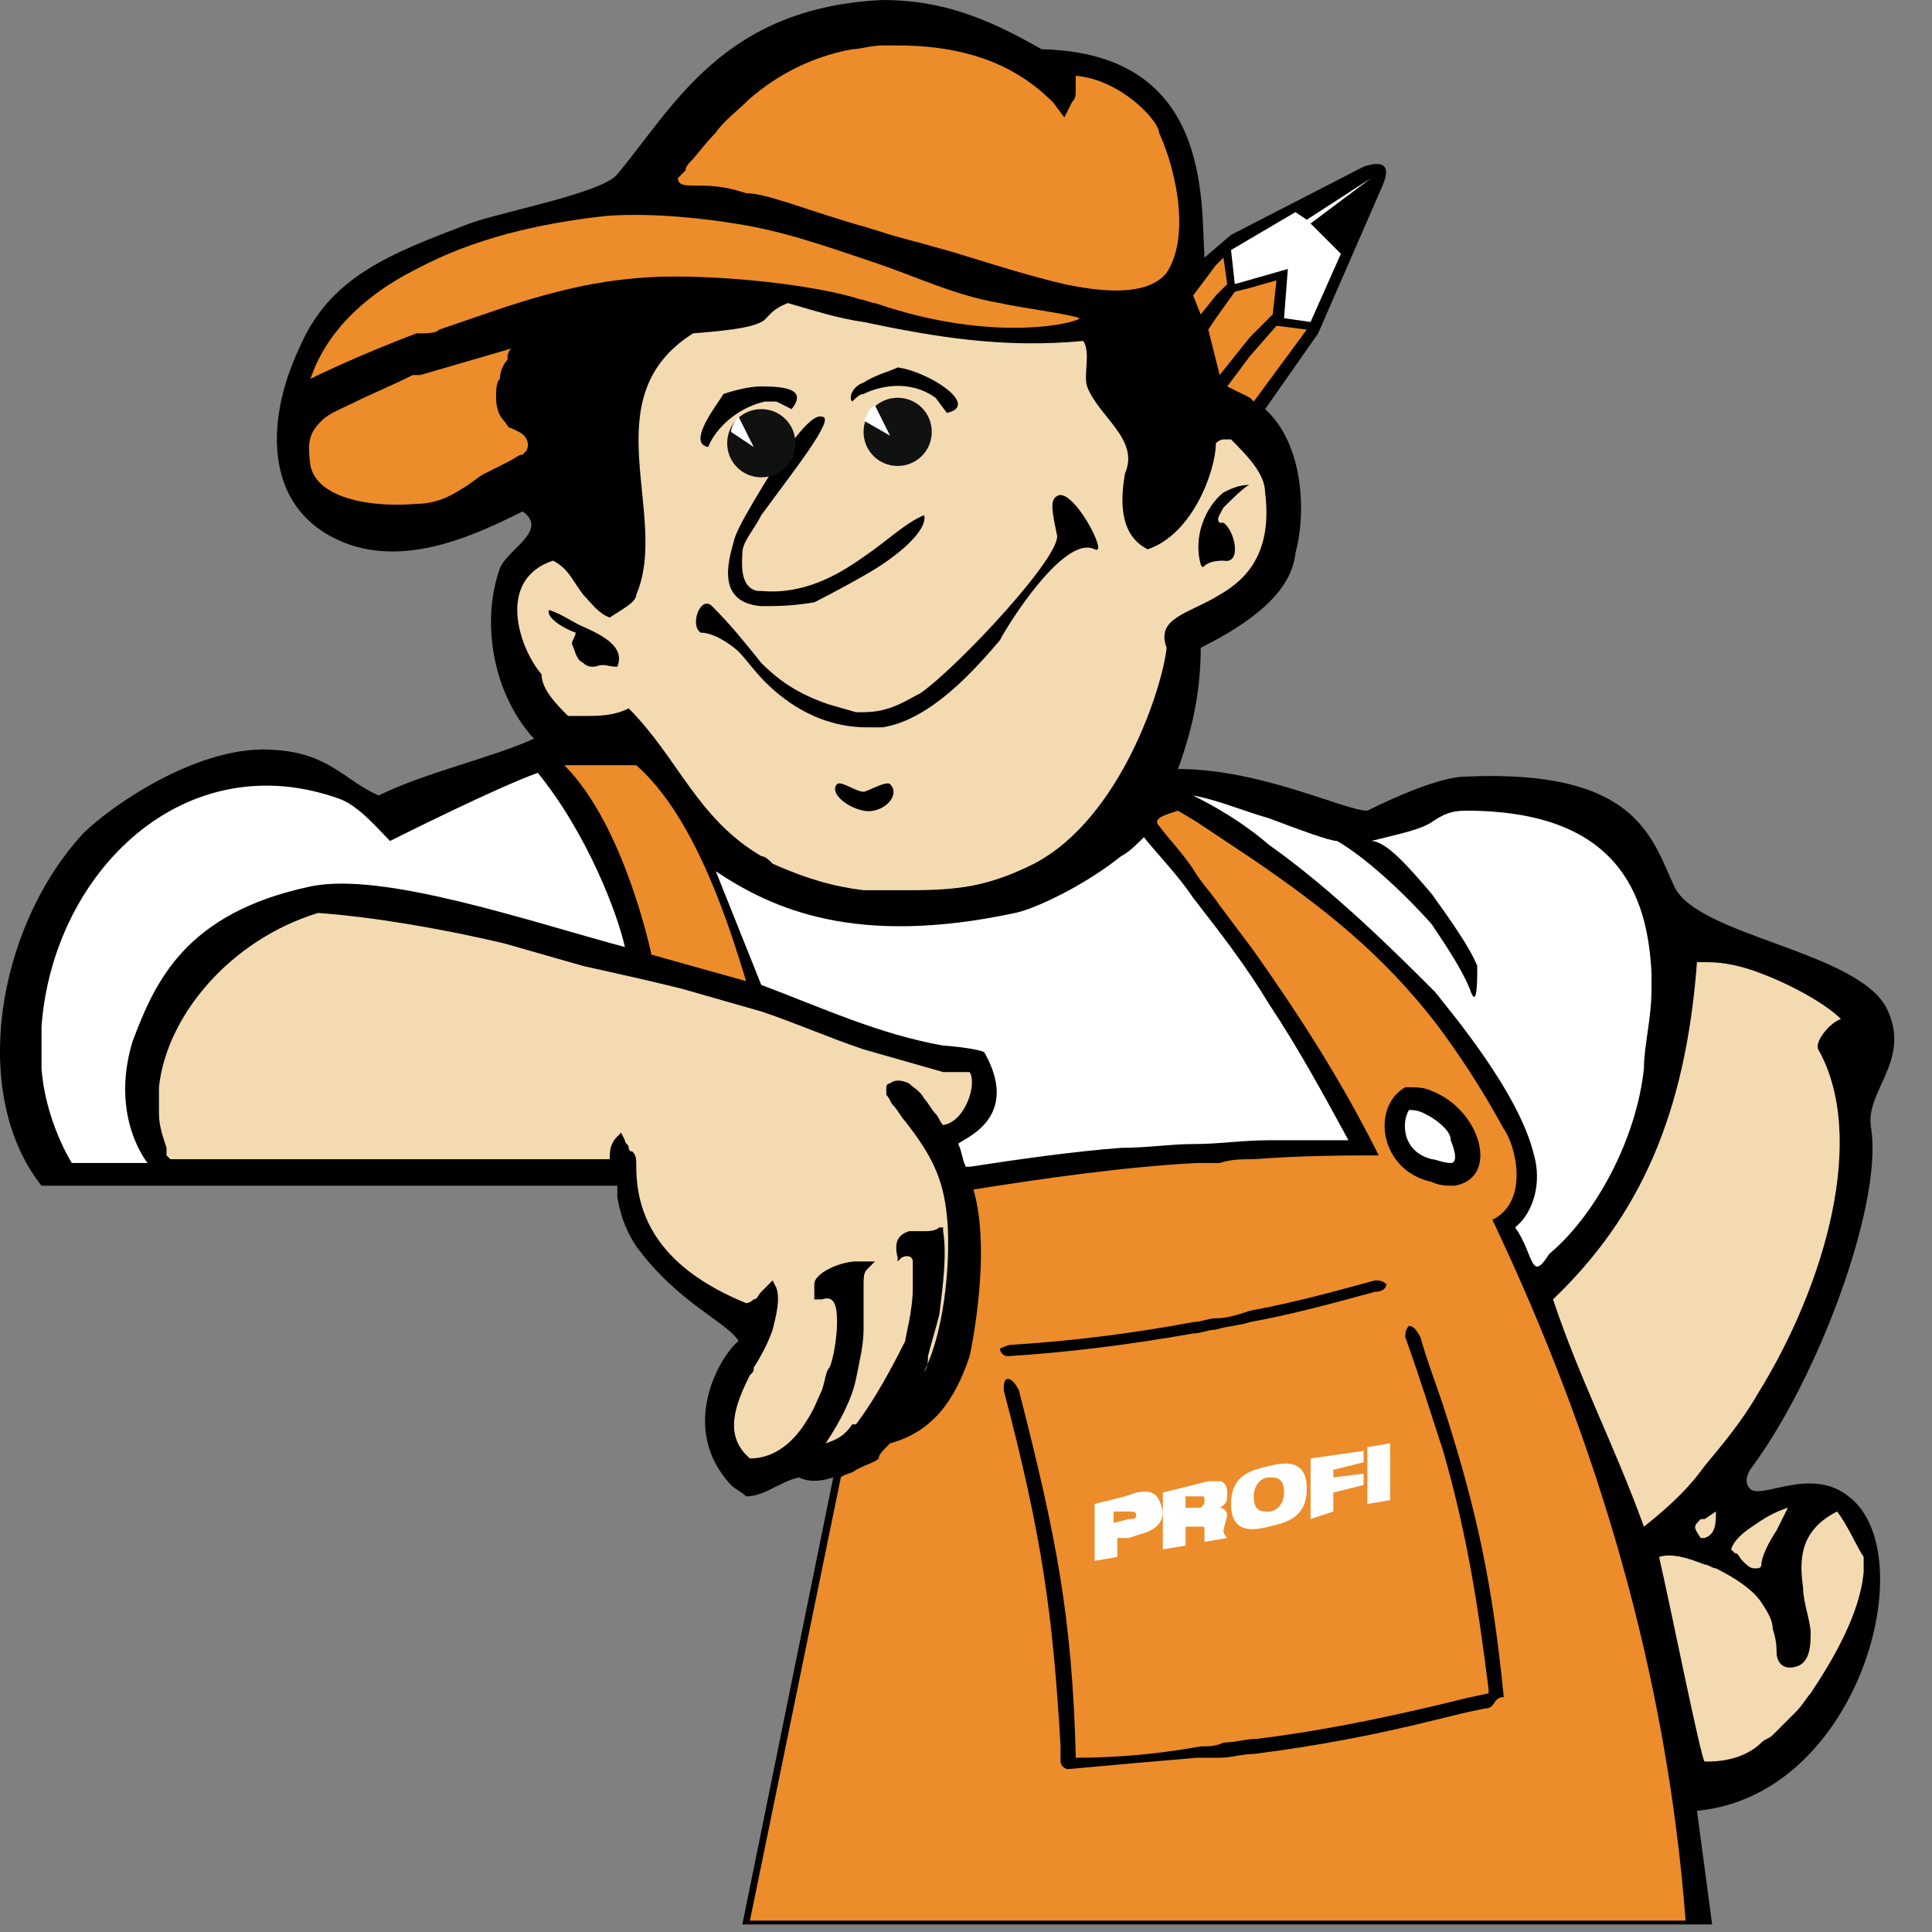 <?xml version="1.0" encoding="UTF-8" standalone="no"?>
<!DOCTYPE svg PUBLIC "-//W3C//DTD SVG 1.1//EN" "http://www.w3.org/Graphics/SVG/1.1/DTD/svg11.dtd">
<svg width="100%" height="100%" viewBox="0 0 51 51" version="1.1" xmlns="http://www.w3.org/2000/svg" xmlns:xlink="http://www.w3.org/1999/xlink" xml:space="preserve" xmlns:serif="http://www.serif.com/" style="fill-rule:evenodd;clip-rule:evenodd;stroke-linejoin:round;stroke-miterlimit:2;">
    <rect x="0" y="0" width="51" height="51" fill="#808080" stroke="none"/>
    <g transform="matrix(1,0,0,1,-91.904,-0.1)">
        <g>
            <path d="M108.7,33C108.5,32.7 108.3,32.3 108.2,31.7L108.2,31.4L93,31.4C91.1,29 91.8,24.6 94.1,22.1C94.8,21.4 97.2,19.7 99.2,19.9C100.6,20 101,20.7 101.9,21.1C103.1,20.5 104.9,20.1 106,19.6C104.9,18.4 104.6,16.5 105.1,15.1C105.3,14.6 106.4,14.1 105.7,13.6C104.5,14.2 102.8,15 101.2,14.5C98.8,13.7 98.9,11.2 99.8,9.3C100.6,7.4 102.2,6.8 104.3,6C105.1,5.7 107.8,5.2 108.2,4.7C109.7,2.9 111,0.3 115.2,0.1C116.8,0.1 118,0.6 119.4,1.4C123.9,1.5 123.6,5.4 123.7,6.9L124.4,6.3L127.9,4.5C128.2,4.4 128.7,4.3 128.4,5L126.7,8.9L125.3,10.9C126.3,11.8 126.4,13.6 126.1,14.7C126,15.7 125,16.5 123.6,17.2C123.6,18.3 123.4,19.3 123,20.4C125.2,20.4 127.4,21.5 128,21.5C128.6,21.2 129.9,20.6 130.6,20.6C135.1,20.4 135.5,22.2 136.1,23.5C136.7,24.8 140.9,25.2 141.7,26.7C142.4,28.1 141.1,28.9 141.3,29.9C141.6,31.9 139.9,36.5 138.1,38.9C138.1,38.9 137.9,39.2 138.1,39.4C138.4,39.7 139.7,38.8 140.7,39.6C142.7,41.1 141,47.5 136.7,47.9L137.1,50.9L111.5,50.9L113.9,39.1C113.3,39.3 113,39.1 113,39.1C112.5,39.2 112.1,39.6 111.6,39.6C111.5,39.5 111.3,39.4 111.2,39.3C109.8,37.8 110.9,35.9 111.4,35.5C111.1,35 109.8,34.5 108.7,33" style="fill-rule:nonzero;"/>
            <g>
                <path d="M117.5,28.4L116.8,28.4C116.1,28.2 115.4,28 114.7,27.8C113.8,27.5 112.9,27.1 112,26.8C111.3,26.6 110.6,26.4 109.9,26.2C109.1,26 108.2,25.8 107.3,25.6C106.6,25.4 105.9,25.2 105.2,25C103.5,24.6 101.7,24.3 100.3,24.2C98,24.9 96.3,26.9 96.1,28.8L96.1,29.5C96.1,29.8 96.2,30.1 96.3,30.4L96.3,30.6L96.4,30.7L108,30.7C108,30.5 108,30.3 108.2,30.1L108.3,30L108.4,30.2C108.4,30.3 108.5,30.3 108.5,30.4C108.5,30.5 108.6,30.5 108.6,30.5C108.7,30.6 108.7,30.7 108.7,30.9C108.7,32.3 109.4,33.6 111.6,34.5C111.7,34.5 111.8,34.4 111.8,34.4C111.9,34.4 111.9,34.3 112,34.2L112.3,33.9L112.4,34.1C112.5,34.4 112.4,34.8 112.3,35.2C112.2,35.5 112,35.9 111.8,36.2C111.8,36.3 111.8,36.3 111.7,36.4C111.3,37.2 111,38 111.7,38.6C112.4,38.6 112.9,38.1 113.2,37.6C113.4,37.3 113.5,37 113.6,36.8C113.7,36.5 113.7,36.3 113.8,36.2C113.9,36 114,35.4 114,35C114,34.5 113.9,34.3 113.6,34.4L113.4,34.4L113.4,34C113.4,33.7 114.1,33.4 114.5,33.4L115,33.4L114.8,33.6C114.7,33.7 114.7,33.8 114.7,34.1L114.7,35.2C114.7,35.6 114.6,36 114.5,36.5C114.4,37 114.1,37.6 113.7,38.2C114,38.1 114.2,38 114.4,37.7L114.5,37.7C114.8,37.3 115.2,36.7 115.8,35.5C115.8,35.4 116,34.7 116,34.1L116,33.4C116,33.3 115.9,33.2 115.7,33.3L115.6,33.4L115.6,33.3C115.5,32.9 115.6,32.7 115.9,32.6L116.3,32.6C116.4,32.6 116.6,32.6 116.7,32.5L116.8,32.5L116.8,32.6C116.9,33.2 116.8,34 116.7,34.8C116.6,35.2 116.5,35.5 116.4,35.9C116.4,36 116.4,36.2 116.3,36.3C116.9,35.1 117,33.1 116.9,32.2C116.8,31.2 116.5,30.6 115.8,29.7C115.7,29.6 115.6,29.4 115.5,29.3C115.4,29.2 115.4,29.1 115.3,29L115.3,28.8C115.3,28.8 115.3,28.7 115.4,28.7C115.5,28.6 115.7,28.6 115.9,28.7C116,28.8 116.2,28.9 116.3,29.1C116.4,29.2 116.5,29.4 116.6,29.5C116.7,29.6 116.7,29.7 116.8,29.8C117.4,29.7 117.7,28.7 117.5,28.4Z" style="fill:rgb(244,218,177);fill-rule:nonzero;"/>
                <path d="M124.4,11.7L124.2,11.7C124.1,11.7 124,11.8 124,11.8C124,12.5 123.4,14.2 122.2,14.6C121.4,14.2 121.5,13.2 121.6,12.6C122,11.7 120.9,11.1 120.6,10.3C120.5,10 120.7,9.4 120.5,9.1C118.4,9.3 116.6,9 114.7,8.6C114,8.5 113.4,8.3 112.7,8.1C112.2,8.3 112.2,8.5 112,8.6C111.8,8.7 111.5,8.8 110.2,8.9C107.5,10.6 109.6,13.7 108.7,15.8C108.7,16 108.3,16.2 108,16.4C107.7,16.3 107.5,16 107.3,15.8C107,15.4 106.9,15.1 106.5,14.9C105,15.4 105.6,17.2 106.2,17.9C106.2,18.3 106.6,18.7 106.9,19L107.3,19C107.7,19 108.1,19 108.5,18.8C109.8,20.1 110.3,21.7 112,22.7C112.1,22.7 112.2,22.8 112.3,22.9C113.2,23.3 113.9,23.5 114.7,23.6L115.9,23.6C117.2,23.6 118,23.5 119.2,22.9C121.5,21.7 122.6,18.2 122.7,17.2C122.4,16.4 123.3,16.3 124.1,15.8C124.8,15.4 125.5,14.7 125.3,13.1C125.3,12.6 124.8,12.1 124.4,11.7ZM108.2,17.7C107.9,17.7 107.9,17.6 107.6,17.7C107.5,17.7 107.4,17.7 107.3,17.6C107.1,17.5 107.1,17.3 107,17.1C107,17 107.1,16.9 107.1,16.8C106.8,16.7 106.3,16.4 106.4,16.2C106.7,16.3 107,16.5 107.2,16.6C107.9,16.9 108.4,17.2 108.2,17.7ZM114.7,10.2C115,10 115.4,9.9 115.6,9.8C116.4,9.9 117.8,10.8 116.9,11L116.6,10.6C115.9,10.1 115.1,10.3 114.7,10.5C114.6,10.5 114.5,10.6 114.4,10.7C114.3,10.6 114.4,10.3 114.7,10.2ZM113.6,11.1C114,11.1 112.8,12.6 112,13.7C111.8,14.1 111.5,14.4 111.5,14.7C111.5,14.9 111.4,15.6 111.9,15.7L112,15.7C113.1,15.8 114,15.3 114.7,14.8C115.3,14.4 115.8,13.9 116.3,13.7C116.4,14.1 115.6,14.8 114.7,15.3C114,15.7 113.4,16 113.4,16C112.8,16.1 112.4,16.1 112,16.1C110.7,16 111.2,14.7 111.3,14.3C111.4,14 111.7,13.5 112,13C112.6,12 113.3,11 113.6,11.1ZM111,10.5C111.3,10.4 111.7,10.3 112,10.3C112.7,10.3 113.2,10.4 112.8,10.9L112.4,10.7L112.1,10.7C111.2,10.9 110.7,11.6 110.6,11.9C110,11.8 110.9,10.7 111,10.5ZM114.7,21.5C114.2,21.4 113.8,21 114,20.8C114.1,20.7 114.5,21 114.7,21C114.8,21 115.3,20.7 115.4,20.8C115.7,21.1 115.2,21.6 114.7,21.5ZM120.8,14.6C120,14.2 118.5,16.6 118.3,17C117.7,17.7 116.5,19.1 115.2,19.3L114.8,19.3C113.6,19.3 112.7,18.7 112.1,18.1C111.8,17.8 111.6,17.5 111.4,17.3C111.3,17.2 110.8,16.8 110.4,16.8C110.1,16.6 110.4,15.8 110.7,16.1C111.2,16.6 111.6,17.1 112,17.6C112.4,18 112.9,18.4 113.8,18.7L114.5,18.9L114.7,18.9C115.4,18.9 115.8,18.6 116.2,18.4C117.2,17.7 120,14.7 119.8,14.2C119.7,13.7 119.6,13.3 119.8,13.2C120.2,12.9 121.2,14.8 120.8,14.6ZM124.2,13.5C124.1,13.7 124,13.8 124.1,13.9L124.2,13.9C124.5,14.1 124.7,15 124.2,14.9C123.6,14.9 123.7,15.2 123.6,15C123.4,14.3 123.7,13.5 124.2,13.1C124.4,13 124.6,12.9 124.9,12.9C124.8,12.9 124.4,13.3 124.2,13.5Z" style="fill:rgb(244,218,177);fill-rule:nonzero;"/>
                <path d="M136.8,40.2C136.6,40.4 136.6,40.4 136.8,40.7L136.9,40.7C137.2,40.6 137.2,40.3 137.2,40L136.9,40.2L136.8,40.2Z" style="fill:rgb(244,218,177);fill-rule:nonzero;"/>
                <path d="M140.4,40C139.4,40.5 139.4,41.3 139.5,42C139.5,42.4 139.7,42.9 139.7,43.2C139.7,43.5 139.7,44 139.3,44.1C138.9,44.2 138.8,43.9 138.8,43.7C138.8,43.6 138.8,43.4 138.7,43.1C138.7,42.9 138.6,42.7 138.4,42.4C138.2,42.1 137.8,41.8 137.2,41.5C137.1,41.5 137,41.4 136.9,41.4C136.4,41.2 136,41.1 135.7,41.2C136,42.5 136.8,46.5 136.9,46.6L137,46.6C137.6,46.6 138.1,46.4 138.4,46.1C138.5,46 138.6,46 138.7,45.9C138.9,45.7 139.1,45.5 139.3,45.3C139.5,45.1 139.6,44.9 139.7,44.8C140.3,43.9 141,42.7 141.1,41.6L141.1,41.2C140.9,40.9 140.7,40.4 140.4,40Z" style="fill:rgb(244,218,177);fill-rule:nonzero;"/>
                <path d="M136.9,38.8C137.4,38.2 137.9,37.6 138.3,36.9C140.1,34 141.2,30.1 139.9,27.8C139.8,27.6 140.2,27.1 140.5,27C140.1,26.6 139.2,26.1 138.4,25.8C137.9,25.6 137.4,25.5 137,25.5L136.7,25.5C136.4,29.5 135.2,32.2 132.9,34.4C133.6,36.5 134.5,38.2 135.3,40.4C135.8,40 136.4,39.5 136.9,38.8Z" style="fill:rgb(244,218,177);fill-rule:nonzero;"/>
                <path d="M137.6,41L137.7,41.1C137.8,41.1 137.8,41.2 137.9,41.3C138,41.4 138.1,41.5 138.2,41.5L138.3,41.5C138.3,41.5 138.4,41.5 138.4,41.4C138.4,41.2 138.6,40.8 138.8,40.5C138.9,40.3 139,40.1 139.1,39.9C138.8,40 138.6,40.1 138.3,40.3C138,40.5 137.7,40.7 137.6,41Z" style="fill:rgb(244,218,177);fill-rule:nonzero;"/>
            </g>
            <g>
                <path d="M124,7.9L124.3,7.6L124.2,6.9L124,7.1L123.4,7.9L123.6,8.4L124,7.9Z" style="fill:rgb(236,140,43);fill-rule:nonzero;"/>
                <path d="M123.8,8.8L124.1,10L124.9,9L125.5,8.4L125.6,7.5L124.9,7.7L124.5,7.8L124,8.5L123.8,8.8Z" style="fill:rgb(236,140,43);fill-rule:nonzero;"/>
                <path d="M111.6,5.2C112.1,5.2 113.1,5.6 114.1,5.9C114.4,6 114.8,6.1 115.1,6.2C115.7,6.4 116.2,6.5 116.5,6.6C117.3,6.8 118.7,7.3 120,7.6C121.4,7.9 122.3,7.8 122.7,7.3C123.3,6.4 123,4.7 122.5,3.6C122.5,3.3 121.5,2.2 120.3,2.1L120.3,2.5C120.3,2.6 120.3,2.7 120.2,2.8L120,3.2L119.7,2.8C118.9,2 117.7,1.3 115.6,1.3L115.2,1.3C114.9,1.3 114.6,1.4 114.4,1.4C113.3,1.6 112.4,2.1 111.7,2.7C111.4,3 111,3.3 110.8,3.6C110.5,3.9 110.3,4.2 110.1,4.4C110.1,4.4 110,4.5 110,4.6L109.8,4.8C109.8,5 110,5 110.3,5C110.6,5 111,5 111.6,5.2Z" style="fill:rgb(236,140,43);fill-rule:nonzero;"/>
                <path d="M124.3,10.3L124.9,10.6L125,10.7L126.4,8.8L125.6,8.7L124.9,9.5L124.3,10.3Z" style="fill:rgb(236,140,43);fill-rule:nonzero;"/>
                <path d="M103.5,8.8C105.3,8.2 107.2,7.4 109.7,7.4C111.6,7.4 113.7,7.7 114.6,8C114.7,8 114.9,8.1 115,8.1C118.2,9.2 120.4,8.6 120.4,8.5C120.2,8.4 118.7,8.2 118.3,8.1C117.1,7.9 116.1,7.4 114.9,7C113.7,6.6 112.6,6.2 111.3,6C110.7,5.9 109.2,5.7 107.9,5.8C106.1,6 104.4,6.4 102.9,7.2C101.5,7.9 100.5,8.9 100.1,10.1C100.1,10.1 101.3,9.5 102.9,8.9C103.2,8.9 103.4,8.9 103.5,8.8Z" style="fill:rgb(236,140,43);fill-rule:nonzero;"/>
                <path d="M131.3,32.3C132.3,31.8 131.9,30.3 131.6,29.9C131,28.8 130.4,27.9 129.8,27.1C128.4,25.3 126.9,24.1 125,22.8L123.5,21.8L123,21.5C122.7,21.6 122.3,21.7 122.5,21.9C122.8,22.3 123.2,22.7 123.5,23.2C123.7,23.5 123.9,23.7 124.1,24C124.4,24.4 124.7,24.8 125,25.2C126.2,26.9 127.3,28.6 128.3,30.6C127.5,30.6 126.3,30.6 125,30.7C124.7,30.7 124.4,30.7 124.1,30.8L123.5,30.8C121.6,30.9 119.5,31.2 117.6,31.5C118.1,33.2 117.5,35.9 117.5,35.9C117.1,37.1 116.5,37.9 115.4,38.2C115.2,38.4 115.1,38.5 115.1,38.6C115,38.7 114.9,38.7 114.5,38.9C114.4,39 114.2,39 114.1,39.1L111.7,50.8L136.4,50.8C135.9,44.3 134.1,38.2 131.3,32.3ZM129,28.8C129.3,28.8 129.5,28.8 129.7,28.9C131,29.4 131.5,31.2 130.3,31.4C130.1,31.4 129.9,31.4 129.7,31.3C128.3,31 128.1,29.3 129,28.8ZM118.6,35.6C120.2,35.5 121.8,35.3 123.4,35C123.6,35 123.8,34.9 124,34.9C124.3,34.9 124.6,34.8 124.9,34.7C126,34.5 127.1,34.2 128.2,33.9C128.3,33.9 128.4,33.9 128.5,34C128.5,34.1 128.4,34.2 128.2,34.2C127.1,34.5 126,34.8 124.9,35C124.6,35.1 124.3,35.1 124,35.2C123.8,35.2 123.6,35.3 123.4,35.3C121.7,35.6 120.1,35.8 118.5,35.9C118.4,35.9 118.3,35.8 118.3,35.7C118.3,35.7 118.5,35.6 118.6,35.6ZM131.1,45.2C130.6,45.3 130.2,45.4 129.8,45.5C128.2,45.9 126.6,46.2 125,46.4C124.7,46.4 124.4,46.5 124.1,46.5L123.5,46.5C122.3,46.6 121.2,46.7 120.1,46.8C120,46.8 119.9,46.7 119.9,46.6L119.9,46.2C119.7,42.7 119.4,40.6 118.4,36.8C118.4,36.7 118.4,36.5 118.5,36.5C118.6,36.5 118.7,36.6 118.8,36.8C119.8,40.7 120.2,42.8 120.3,46.4L120.3,46.5C121.4,46.5 122.5,46.4 123.6,46.2C123.8,46.2 124,46.2 124.2,46.1C124.5,46.1 124.8,46 125.1,46C126.7,45.8 128.2,45.5 129.9,45.1C130.3,45 130.7,44.9 131.2,44.8L131.2,44.7C130.9,42.3 130.6,40.5 130,38.4C129.7,37.5 129.4,36.5 129,35.4C129,35.3 129,35.2 129.1,35.1C129.2,35.1 129.3,35.2 129.4,35.4C129.6,36.1 129.8,36.6 130,37.2C130.9,40 131.3,41.9 131.6,44.9C131.3,44.9 131.4,45.2 131.1,45.2Z" style="fill:rgb(236,140,43);fill-rule:nonzero;"/>
                <path d="M106.8,20.3C108.4,21.9 109.1,25.3 109.1,25.3L111.6,26C111.2,24.7 110.3,21.7 108.7,20.3L106.8,20.3Z" style="fill:rgb(236,140,43);fill-rule:nonzero;"/>
                <path d="M105.6,11.5L105.4,11.4C105.3,11.4 105.3,11.3 105.2,11.2C105.1,11.1 105,10.9 105,10.6C105,10.4 105,10.2 105.1,10.1C105.1,9.9 105.2,9.7 105.3,9.6C105.3,9.5 105.3,9.4 105.4,9.3L103,10L102.8,10C102.2,10.3 101.7,10.5 101.3,10.7C100.9,10.9 100.6,11 100.4,11.2C100.1,11.5 100,11.7 100.1,12.4C100.3,13.3 101.8,13.5 102.9,13.4C103.4,13.4 103.8,13.2 104.1,13C104.3,12.9 104.5,12.7 104.7,12.6C104.9,12.5 105.1,12.4 105.3,12.3C105.5,12.2 105.6,12.1 105.7,12.1L105.8,12C105.9,11.8 105.8,11.6 105.6,11.5Z" style="fill:rgb(236,140,43);fill-rule:nonzero;"/>
            </g>
            <path d="M126.1,5.7L124.4,6.7L124.5,7.6L125.9,7.2L125.8,8.5L126.5,8.6L127.3,6.8L126.5,6L128.1,4.8L126.4,5.9L126.1,5.7Z" style="fill:white;fill-rule:nonzero;"/>
            <g>
                <path d="M124.3,40.1C124.3,40 124.2,39.9 124.1,39.9C124.3,39.8 124.3,39.7 124.3,39.5C124.3,39.3 124.2,39.2 124.1,39.2L123.8,39.2L122.6,39.5L122.6,41L123.2,40.9L123.2,40.4L123.6,40.4C123.7,40.4 123.7,40.4 123.7,40.5L123.7,40.8L124.3,40.7C124.3,40.7 124.2,40.6 124.2,40.5L124.3,40.1ZM123.6,39.9L123.2,39.9L123.2,39.6L123.6,39.6C123.7,39.6 123.7,39.6 123.7,39.7C123.7,39.8 123.7,39.8 123.6,39.9Z" style="fill:white;fill-rule:nonzero;"/>
                <path d="M102.2,22.3C101.9,22 101.4,21.4 100.9,21.2C96.8,19.7 93.3,23.1 93,27.2L93,28.3C93.1,29.7 93.8,30.8 93.8,30.8L95.8,30.8C95.8,30.8 94.8,29.6 95.4,27.6C96,26 96.8,24.2 100.1,23.5C102,23.1 105.8,24.4 108.4,25.1C108.2,24.2 107.4,22.1 106.1,20.5C105,20.9 102.6,22.1 102.2,22.3Z" style="fill:white;fill-rule:nonzero;"/>
                <path d="M123.4,30.3C124.1,30.3 124.7,30.2 125.4,30.2L127.5,30.2C126.9,29.1 126.2,27.8 125.4,26.6C124.8,25.6 124.1,24.7 123.4,23.8C123,23.2 122.5,22.7 122.1,22.2C121.9,22.4 121.7,22.6 121.5,22.7C120.5,23.5 119.2,24.1 118.7,24.2C114.5,25.1 112.3,24.1 110.8,23.1L112,26.1C113.6,26.7 115.1,27.4 116.8,27.7C116.9,27.7 117.9,27.8 117.9,27.9C118.9,29.7 117.2,30.2 117.2,30.3C117.3,30.5 117.3,30.7 117.4,30.9L117.5,30.9C118.8,30.7 120.2,30.5 121.5,30.4C122.2,30.4 122.8,30.3 123.4,30.3Z" style="fill:white;fill-rule:nonzero;"/>
                <path d="M121.9,39.5L121.6,39.6L120.8,39.8L120.8,41.3L121.4,41.2L121.4,40.7L121.7,40.7L122,40.6C122.4,40.5 122.6,40.3 122.6,40C122.5,39.6 122.4,39.4 121.9,39.5ZM121.7,40.2L121.3,40.3L121.3,40L121.7,40C121.8,40 121.9,40 121.9,40.1C121.9,40.2 121.8,40.2 121.7,40.2Z" style="fill:white;fill-rule:nonzero;"/>
                <path d="M129.7,29.6C129.5,29.5 129.4,29.4 129.1,29.4C128.9,29.7 128.9,30.5 129.7,30.7C129.8,30.7 130,30.8 130.2,30.8C130.3,30.8 130.4,30.7 130.2,30.2C130.2,30 130,29.8 129.7,29.6Z" style="fill:white;fill-rule:nonzero;"/>
                <path d="M130.6,21.5C130.2,21.5 130,21.6 129.7,21.8C129.4,22 128.9,22.1 128.1,22.3C128.5,22.3 129.1,23 129.7,23.7C130.2,24.4 130.7,25.1 130.9,25.6C130.9,26 130.9,26.8 130.7,26.2C130.5,25.7 130.1,25.1 129.7,24.5C128.9,23.6 127.9,22.7 127.2,22.3C127,22.3 126.2,22 125.4,21.7C124.7,21.5 124,21.2 123.4,21.1C123.3,21.1 123.2,21 123.1,21C123.2,21 123.3,21.1 123.4,21.1C124,21.4 124.7,21.8 125.4,22.4C127.1,23.6 128.8,25.3 129.7,26.2L129.8,26.3C130.1,26.7 132,28.9 132.4,30.6C132.6,31.3 132.4,32.1 131.9,32.5C132.4,33.2 132.3,34 132.8,33.2C134,32.2 135.1,30.2 135.3,28.3C135.3,27.7 135.5,27 135.5,26.2L135.5,25.8C135.4,23.7 134.6,21.5 130.6,21.5Z" style="fill:white;fill-rule:nonzero;"/>
                <path d="M128,39.8L128.6,39.7L128.6,38.2L128,38.3L128,39.8Z" style="fill:white;fill-rule:nonzero;"/>
                <path d="M125.4,38.8C125,38.9 124.4,39 124.4,39.8C124.4,40.6 125,40.5 125.4,40.4C125.8,40.3 126.4,40.2 126.4,39.4C126.4,38.6 125.8,38.7 125.4,38.8ZM125.4,40C125.2,40 125,40 125,39.6C125,39.3 125.2,39.1 125.4,39.1C125.6,39.1 125.8,39.1 125.8,39.5C125.8,39.8 125.6,40 125.4,40Z" style="fill:white;fill-rule:nonzero;"/>
                <path d="M126.5,40.2L127.1,40L127.1,39.5L127.9,39.3L127.9,39L127.1,39.1L127.1,38.9L127.9,38.7L127.9,38.4L126.5,38.6L126.5,40.2Z" style="fill:white;fill-rule:nonzero;"/>
            </g>
            <path d="M111.1,11.8C111.1,11.3 111.5,10.9 112,10.9C112.5,10.9 112.9,11.3 112.9,11.8C112.9,12.3 112.5,12.7 112,12.7C111.5,12.7 111.1,12.3 111.1,11.8" style="fill:rgb(16,17,17);fill-rule:nonzero;"/>
            <path d="M111.8,11.9L111.2,11.5C111.2,11.4 111.3,11.2 111.4,11.1L111.8,11.9Z" style="fill:white;fill-rule:nonzero;"/>
            <path d="M114.7,11.5C114.7,11 115.1,10.6 115.6,10.6C116.1,10.6 116.5,11 116.5,11.5C116.5,12 116.1,12.4 115.6,12.4C115.1,12.4 114.7,12 114.7,11.5" style="fill:rgb(16,17,17);fill-rule:nonzero;"/>
            <path d="M115.4,11.6L114.7,11.2C114.8,11.1 114.8,10.9 115,10.8L115.4,11.6Z" style="fill:white;fill-rule:nonzero;"/>
        </g>
    </g>
</svg>
